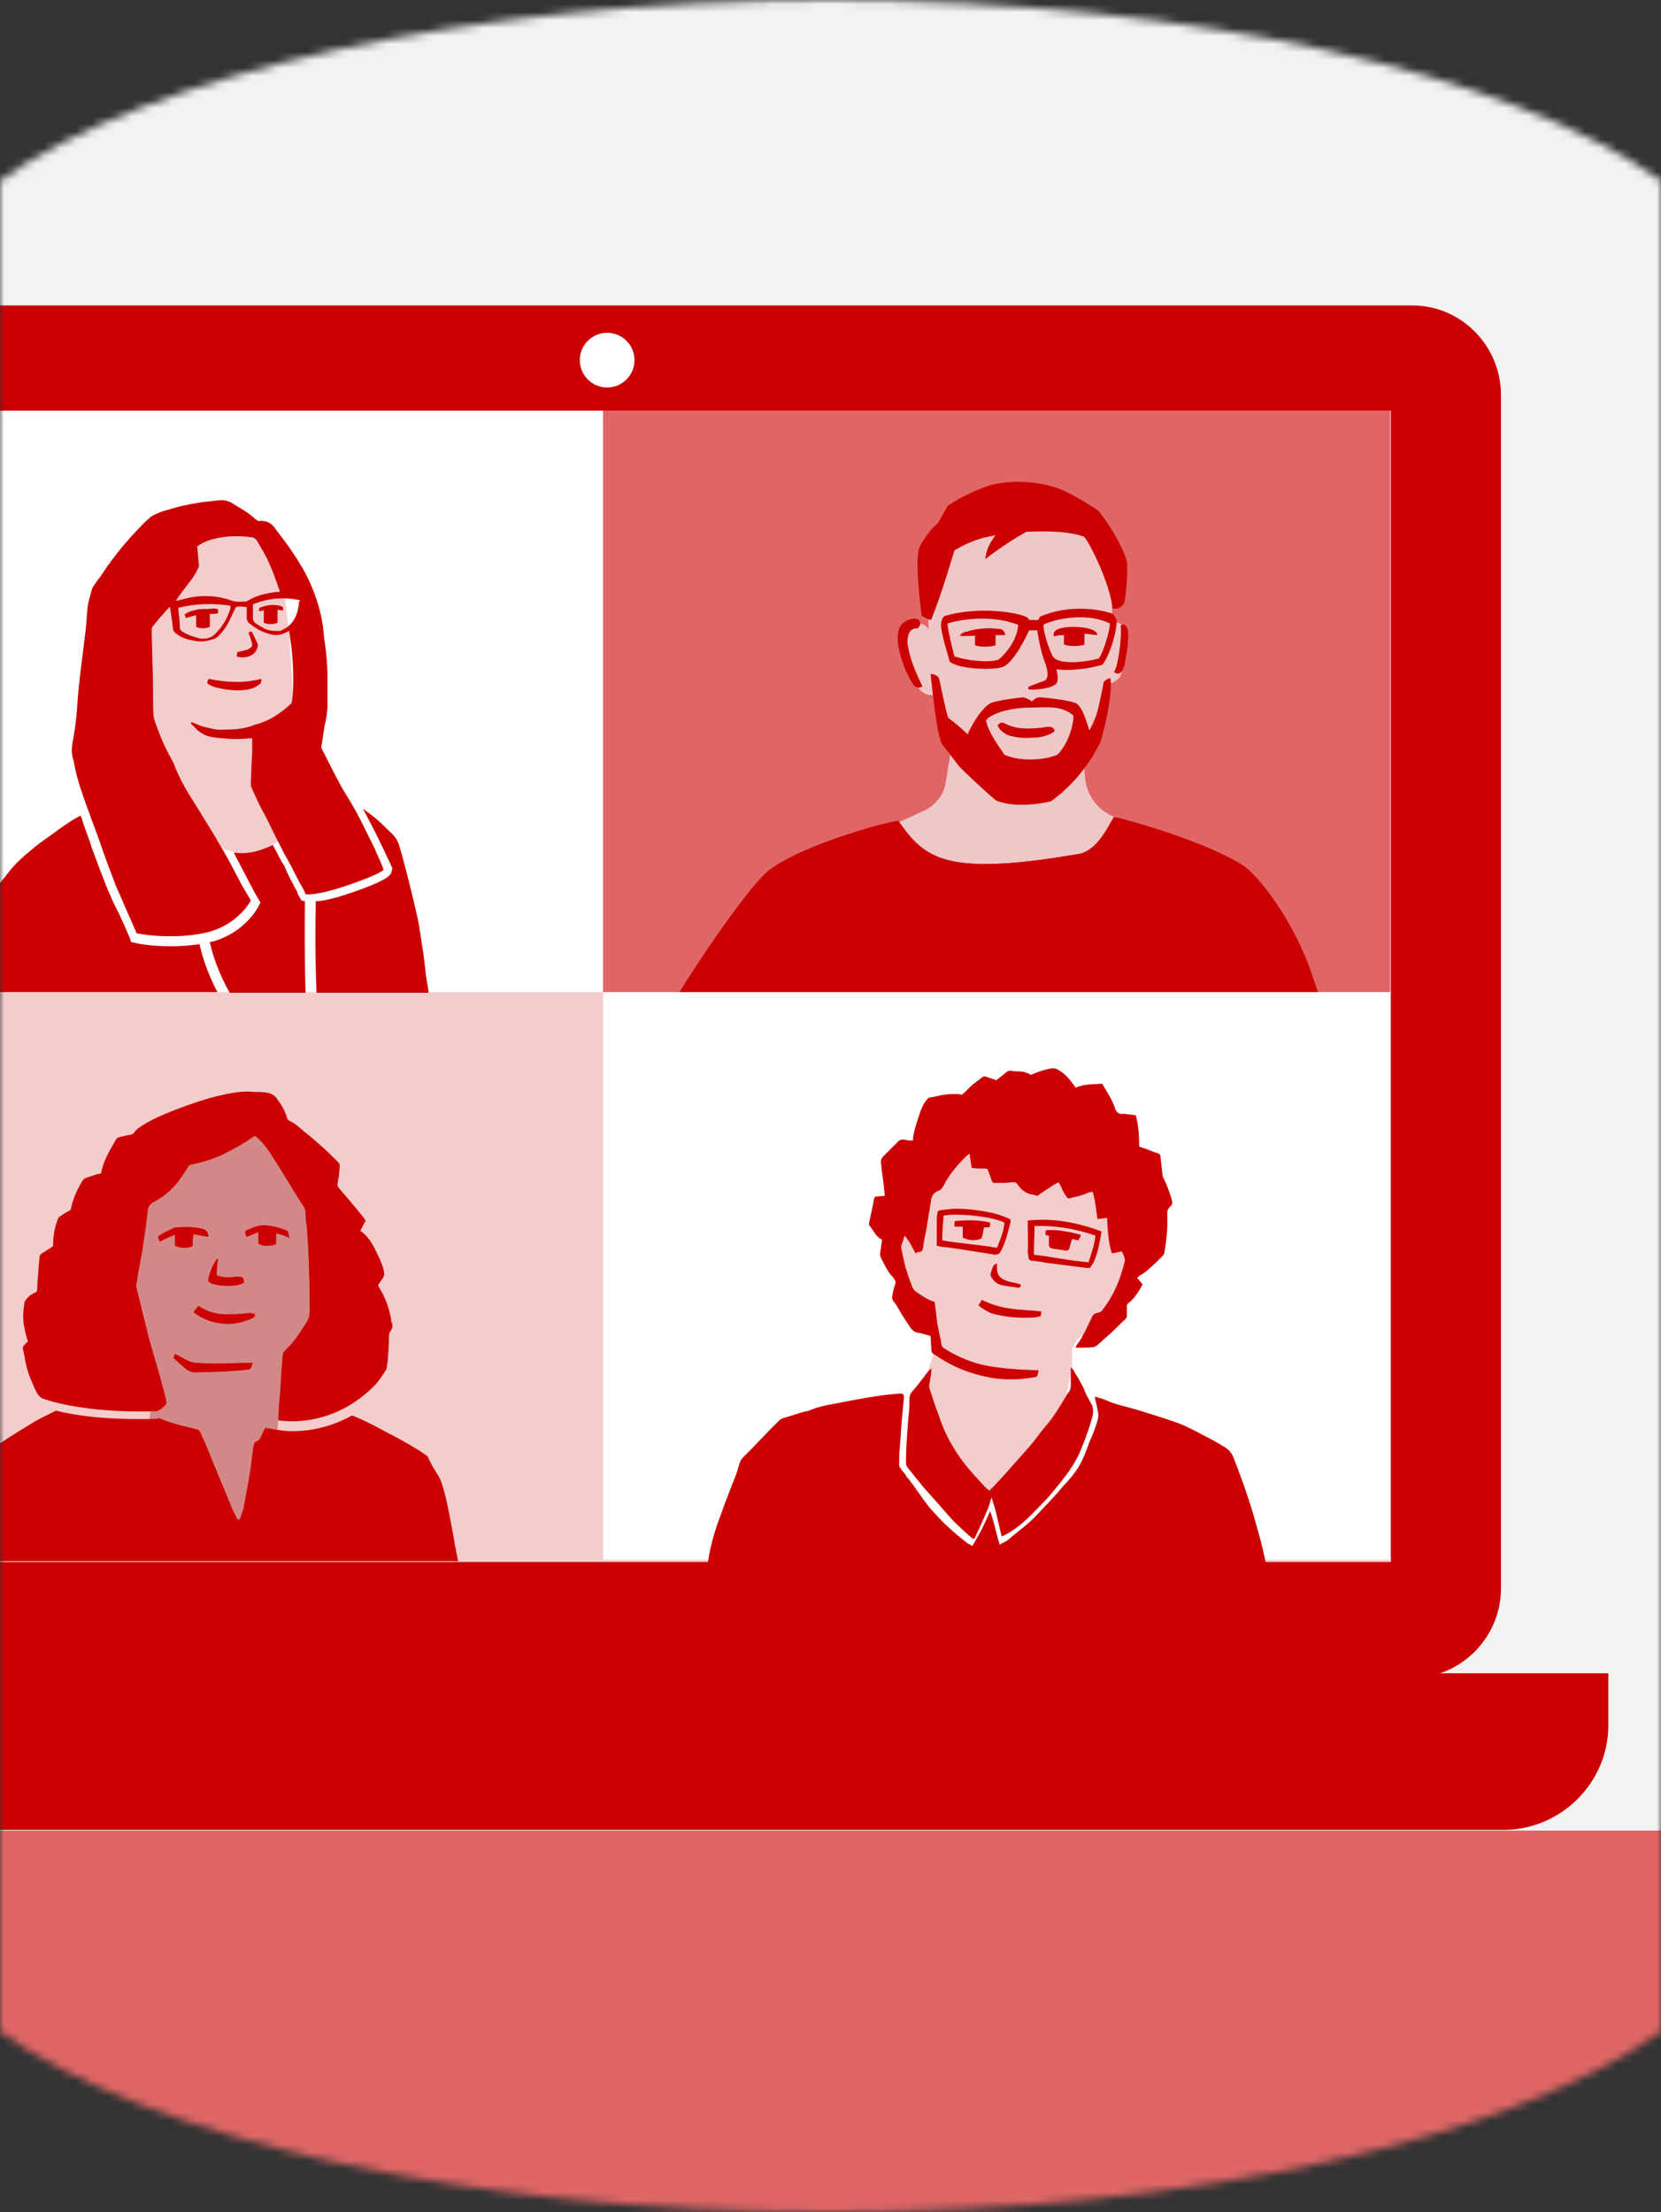 <svg width="208" height="277" viewBox="0 0 208 277" fill="none" xmlns="http://www.w3.org/2000/svg">
<rect x="0" y="0" width="208" height="277" fill="#333333" stroke="none"/>
<mask id="mask0" mask-type="alpha" maskUnits="userSpaceOnUse" x="0" y="0" width="208" height="277">
<path d="M0 254.408C18.704 267.791 58.168 277 104 277C149.832 277 189.296 267.725 208 254.408V22.592C189.296 9.275 149.832 0 104 0C58.168 0 18.704 9.275 0 22.592V254.408Z" fill="#CC0000"/>
</mask>
<g mask="url(#mask0)">
<path d="M237.883 -8H-49V265.182H237.883V-8Z" fill="#F2F2F2"/>
<g clip-path="url(#clip0)">
<path d="M188.214 229.129H-35.812C-43.091 229.129 -49 223.22 -49 215.94V209.518H201.402V216.026C201.402 223.22 195.493 229.129 188.214 229.129Z" fill="#CC0000"/>
<path d="M176.824 38.244H-24.422C-30.588 38.244 -35.641 43.297 -35.641 49.462V198.899C-35.641 205.065 -30.588 210.117 -24.422 210.117H176.739C182.905 210.117 187.957 205.065 187.957 198.899V49.462C187.957 43.297 182.99 38.244 176.824 38.244ZM174.084 195.559H-21.682V51.432H174.17V195.559H174.084Z" fill="#CC0000"/>
<path d="M174.084 51.432H-23.052V195.559H174.084V51.432Z" fill="#F5CCCC"/>
<path d="M75.516 51.432H-23.052V124.223H75.516V51.432Z" fill="white"/>
<path d="M174.084 51.432H75.516V124.223H174.084V51.432Z" fill="#E06666"/>
<path d="M174.084 124.223H75.516V195.302H174.084V124.223Z" fill="white"/>
<path d="M16.512 182.456L17.711 188.365L35.695 191.62L34.581 180.829L35.01 176.034L41.004 175.092L44.344 165.843C44.344 165.843 40.49 150.257 40.405 149.658C40.319 149.058 35.866 142.978 35.866 142.978L32.012 139.124L22.507 140.923L12.915 150.856L11.973 164.73L19.253 174.492L18.139 180.829L16.427 181.258V182.456H16.512Z" fill="#D38888"/>
<path d="M47.17 173.208C47.598 172.694 47.941 172.094 48.369 171.495C48.455 171.409 48.455 170.639 48.54 170.553C48.626 169.44 48.712 168.326 48.712 167.213C48.712 167.042 48.797 166.785 48.883 166.699C49.14 166.357 49.225 166.014 49.054 165.586C48.968 165.415 48.968 165.329 48.968 165.158C48.712 163.702 48.198 162.332 47.427 161.133C47.341 160.962 47.341 160.876 47.427 160.79C47.598 160.533 47.77 160.276 47.941 160.02C48.026 159.934 48.112 159.763 48.112 159.591C48.112 159.249 48.026 158.906 47.941 158.649C47.77 158.136 47.513 157.536 47.256 157.022C46.742 155.909 46.142 154.796 45.115 154.111C45.372 153.682 45.543 153.254 45.8 152.826C45.714 152.74 45.629 152.569 45.543 152.484C45.2 152.055 44.858 151.627 44.515 151.199C43.83 150.428 43.231 149.658 42.546 148.887C42.289 148.63 42.203 148.373 42.289 148.03C42.46 147.431 42.46 146.746 42.546 146.061C42.546 145.889 42.546 145.718 42.374 145.547C41.689 144.862 41.004 144.177 40.319 143.577C39.548 142.892 38.863 142.293 38.093 141.693C37.493 141.179 36.979 140.666 36.209 140.323C36.123 140.237 35.952 140.152 35.952 139.981C35.695 139.124 35.267 138.353 34.753 137.668C34.41 137.155 33.982 136.898 33.383 136.812C32.869 136.726 32.355 136.726 31.756 136.726C31.756 136.726 29.529 136.213 23.363 138.439C17.112 140.666 16.769 141.865 16.769 141.865C16.598 142.036 16.341 142.121 16.084 142.121C15.656 142.207 15.313 142.293 14.971 142.378C14.714 142.464 14.543 142.55 14.457 142.807C13.772 144.005 13.087 145.119 12.744 146.489C12.744 146.66 12.659 146.746 12.659 146.917C12.487 147.003 12.402 147.003 12.23 147.003C11.716 147.174 11.203 147.345 10.689 147.517C10.518 147.602 10.346 147.774 10.261 147.945C9.661 148.972 9.147 150.086 8.89 151.285C8.89 151.456 8.805 151.542 8.634 151.627C8.291 151.798 7.863 152.055 7.52 152.312C7.349 152.398 7.263 152.569 7.178 152.826C6.835 153.768 6.664 154.71 6.664 155.738C6.664 155.995 6.578 156.166 6.321 156.252C5.893 156.508 5.551 156.765 5.122 157.022C5.037 157.108 4.951 157.279 4.951 157.365C4.866 158.392 4.78 159.42 4.694 160.448C4.694 160.876 4.694 161.304 4.609 161.732C4.095 161.989 3.581 162.246 3.238 162.76C3.153 162.846 3.067 163.017 3.067 163.103C2.896 164.13 2.81 165.243 3.067 166.271C3.153 166.871 3.324 167.384 3.495 167.984C3.41 168.069 3.238 168.155 3.153 168.326C2.896 168.498 2.81 168.755 2.896 169.011C2.982 169.268 2.982 169.525 3.067 169.782C3.238 171.324 3.838 172.779 4.523 174.235C4.694 174.578 4.951 174.92 5.294 175.092C5.294 175.092 9.918 176.976 19.509 176.719C19.938 176.633 20.28 176.376 20.623 176.034C20.88 175.777 20.88 175.605 20.794 175.263C20.537 174.15 20.195 173.036 19.938 172.009C19.509 170.553 19.081 169.097 18.653 167.556C18.139 165.5 17.625 163.445 17.112 161.304C17.026 161.133 17.026 160.876 17.112 160.705C17.283 159.42 17.54 158.136 17.797 156.765C18.054 155.053 18.311 153.426 18.482 151.713C18.567 151.113 18.739 150.771 19.253 150.514C20.537 149.829 21.65 148.887 22.507 147.688C22.935 147.088 23.277 146.575 23.706 145.889C25.162 145.547 26.617 145.204 27.988 144.519C29.358 143.834 30.728 143.063 31.927 142.207C33.126 143.149 33.811 144.348 34.581 145.547C35.438 146.917 36.294 148.287 37.065 149.572C37.322 150 37.579 150.428 37.836 150.771C38.093 151.113 38.264 151.542 38.264 151.97C38.264 152.569 38.349 153.169 38.435 153.768C38.521 155.481 38.692 157.279 38.692 158.992C38.778 160.705 38.778 162.332 38.778 164.045C38.778 164.558 38.692 165.072 38.435 165.5C37.921 166.271 37.407 167.127 36.808 167.898C36.465 168.326 36.037 168.755 35.695 169.097C35.609 169.183 35.438 169.354 35.438 169.525C35.352 170.039 35.352 170.639 35.267 171.238C35.181 172.865 35.095 174.407 34.924 176.034C34.924 176.462 34.838 177.404 34.838 177.832C34.838 177.832 41.518 179.202 47.17 173.208Z" fill="#CC0000"/>
<path d="M31.156 171.495C31.327 171.409 31.413 171.324 31.499 171.152C31.499 170.981 31.584 170.81 31.67 170.639C31.584 170.639 31.499 170.639 31.499 170.639C30.128 170.639 28.758 170.724 27.302 170.724C26.36 170.724 25.419 170.724 24.562 170.639C24.134 170.639 23.706 170.467 23.363 170.296C22.935 170.039 22.421 169.782 21.907 169.525C21.822 169.697 21.736 169.868 21.736 170.039C22.25 170.553 22.764 170.981 23.277 171.409C23.535 171.666 23.877 171.752 24.22 171.837C24.134 171.837 28.159 171.837 31.156 171.495Z" fill="#CC0000"/>
<path d="M26.103 154.881C25.504 154.796 24.819 154.624 24.219 154.539C24.219 154.881 24.134 155.138 24.134 155.395C24.048 155.909 24.048 155.995 23.534 156.166C23.106 156.252 22.764 156.252 22.335 156.08C22.078 155.995 21.993 155.823 21.993 155.566C21.993 155.224 21.993 154.967 21.993 154.539C21.308 154.881 20.623 155.138 20.023 155.481C19.938 155.31 19.852 155.224 19.852 155.138C19.766 154.967 19.766 154.796 19.938 154.71C20.537 154.282 21.222 154.025 21.907 153.682C21.993 153.682 21.993 153.682 22.078 153.682C23.192 153.597 24.219 153.597 25.333 153.854C25.761 153.939 26.103 154.282 26.103 154.881Z" fill="#CC0000"/>
<path d="M36.209 155.053C35.695 154.624 34.496 154.453 34.068 154.282C33.982 154.71 34.153 155.224 34.068 155.566C33.554 155.909 33.725 155.995 33.211 155.995C33.126 155.995 32.954 155.995 32.869 155.909C32.441 155.823 32.355 155.738 32.355 155.31C32.355 154.967 32.355 154.624 32.355 154.282C31.841 154.453 31.413 154.71 30.899 154.881C30.557 154.368 30.642 154.025 31.156 153.939C31.756 153.597 32.441 153.426 33.04 153.426C33.126 153.426 33.211 153.426 33.297 153.426C34.239 153.511 34.924 153.682 35.78 154.025C36.037 154.111 36.123 154.196 36.123 154.453C36.123 154.539 36.209 154.71 36.209 155.053Z" fill="#CC0000"/>
<path d="M31.927 164.473C32.012 164.73 31.841 164.987 31.584 165.072C30.471 165.586 29.272 165.843 28.073 165.757C26.617 165.672 25.333 165.158 24.22 164.301C24.391 164.045 24.648 163.788 24.819 163.531C24.905 163.531 24.905 163.531 24.905 163.531C26.104 164.387 27.559 164.644 28.93 164.558C29.786 164.558 30.642 164.473 31.499 164.387C31.67 164.558 31.756 164.558 31.927 164.473Z" fill="#CC0000"/>
<path d="M27.302 157.622C27.217 158.307 27.131 158.992 27.131 159.677C27.559 159.848 27.988 159.934 28.33 159.934C28.758 159.934 29.186 159.934 29.529 159.848C29.615 159.848 29.615 159.848 29.7 159.848C30.385 159.848 30.557 159.934 30.557 160.619C30.214 160.79 29.872 160.876 29.529 160.962C28.587 161.047 27.645 161.047 26.703 160.79C26.617 160.79 26.532 160.705 26.446 160.705C26.018 160.448 26.018 160.362 26.104 160.02C26.275 159.334 26.532 158.649 26.874 158.05C26.96 157.879 27.046 157.793 27.217 157.622C27.217 157.536 27.217 157.622 27.302 157.622Z" fill="#CC0000"/>
<path d="M21.907 154.539V154.881V155.652V155.995C22.164 156.08 22.507 156.252 23.02 156.252C23.534 156.252 23.962 156.166 24.134 155.995V155.395V155.138V154.624V154.196C23.877 154.025 23.534 153.939 23.02 153.939C22.507 153.939 22.078 154.025 21.907 154.196V154.539Z" fill="#CC0000"/>
<path d="M32.355 154.282V154.624V155.395V155.738C32.612 155.823 32.954 155.995 33.468 155.995C33.982 155.995 34.41 155.909 34.582 155.738V155.138V154.881V154.368V153.854C34.325 153.682 33.982 153.597 33.468 153.597C32.954 153.597 32.526 153.682 32.355 153.854V154.282Z" fill="#CC0000"/>
<path d="M54.878 184.769C54.449 184.084 54.021 183.398 53.679 182.628C53.593 182.456 53.507 182.285 53.336 182.2C52.737 181.771 52.051 181.343 51.452 181.001C50.167 180.23 48.797 179.545 47.513 178.86C46.742 178.431 45.201 177.661 44.087 177.233C41.176 178.86 38.435 179.202 36.637 179.202C35.524 179.202 34.753 179.031 34.667 179.031L33.64 178.86C33.468 178.86 33.383 178.774 33.297 178.774C32.783 179.202 32.783 180.316 32.098 180.487C32.013 180.487 31.841 180.658 31.841 180.744C31.756 181.001 31.67 181.343 31.67 181.6C31.499 182.97 31.327 184.34 31.07 185.711C30.899 186.653 30.728 187.595 30.557 188.537C30.471 189.136 30.214 189.65 30.043 190.164C30.043 190.249 29.957 190.249 29.872 190.335C29.786 190.249 29.7 190.164 29.7 190.164C29.443 189.65 29.101 189.05 28.93 188.537C28.159 186.653 27.388 184.854 26.617 182.97C26.189 181.857 25.761 180.829 25.247 179.716C24.99 179.031 24.905 179.031 24.22 178.86C22.764 178.517 21.308 178.175 19.938 177.575C19.852 177.575 19.766 177.661 19.681 177.661H19.424C13.429 177.832 9.319 177.233 7.007 176.633C5.979 177.147 4.866 177.661 3.924 178.26C1.954 179.459 0.07 180.572 -1.728 182.028C-2.585 182.713 -2.67 182.713 -2.842 183.827C-2.842 183.827 -4.64 189.222 -4.897 195.473H57.361C56.676 192.219 55.905 186.396 54.878 184.769Z" fill="#CC0000"/>
<path d="M115.08 174.749L116.365 171.152L117.136 168.755C117.136 168.755 116.964 164.558 116.793 164.558C116.622 164.558 112.854 160.79 112.854 160.705C112.854 160.619 111.655 156.68 111.655 156.423C111.655 156.252 114.053 148.801 114.053 148.801L121.332 139.809C121.332 139.809 129.125 140.58 129.21 140.751C129.382 140.923 140.429 146.917 140.771 147.345C141.114 147.773 143.597 154.881 143.597 154.881C143.597 154.881 142.227 158.992 142.056 159.163C141.885 159.334 137.089 166.1 137.089 166.1L134.948 167.641L134.263 168.84V171.152L132.208 181.343L124.757 186.653L123.13 186.995L114.566 177.318L115.08 174.749Z" fill="#F5CCCC"/>
<path d="M138.63 152.484C138.202 152.569 137.86 152.569 137.431 152.655C137.26 151.542 137.174 150.343 136.832 149.229C136.661 149.229 136.489 149.315 136.318 149.315C135.633 149.658 134.862 149.829 134.091 150C133.749 150.086 133.663 150.086 133.492 149.743C133.235 149.401 133.064 149.058 132.893 148.63C132.807 148.459 132.721 148.287 132.55 148.03C131.608 148.544 130.752 149.144 129.895 149.743C129.638 149.658 129.467 149.572 129.21 149.572C128.354 149.401 127.84 148.887 127.412 148.287C127.241 148.03 127.069 148.03 126.812 148.03C126.127 148.116 125.357 148.116 124.671 148.116C124.329 148.116 124.329 148.116 124.158 147.774C124.072 147.431 123.901 147.088 123.815 146.746C123.644 146.318 123.644 146.318 123.216 146.318C122.702 146.318 122.188 146.318 121.674 146.232C121.589 145.633 121.503 145.119 121.417 144.434C121.246 144.605 121.075 144.691 120.989 144.776C119.876 145.89 118.848 147.088 118.163 148.459C117.992 148.801 117.735 149.058 117.392 149.144C117.307 149.229 117.221 149.229 117.135 149.315C116.878 149.486 116.707 149.743 116.622 150.086C116.45 151.37 116.193 152.569 116.022 153.854C115.851 154.624 115.68 155.481 115.594 156.252C115.508 156.594 115.423 156.765 115.08 156.765C114.909 156.765 114.823 156.851 114.652 156.937C114.224 156.166 113.881 155.395 113.282 154.71C113.11 155.224 113.025 155.566 112.854 155.995C112.854 156.08 112.854 156.166 112.854 156.252C112.939 156.765 113.11 157.365 113.196 157.879C113.453 159.078 113.881 160.191 114.309 161.304C114.395 161.39 114.481 161.561 114.566 161.647C115.337 162.161 116.108 162.76 117.05 163.017C117.135 163.702 117.221 164.473 117.307 165.158C117.392 165.929 117.564 166.699 117.735 167.47C117.82 167.727 117.82 168.069 117.906 168.326C117.906 168.583 118.077 168.755 118.249 168.84C118.506 169.011 118.848 169.183 119.105 169.354C120.818 170.296 122.531 170.895 124.415 171.152C125.528 171.324 126.727 171.409 127.84 171.495C128.525 171.495 129.296 171.581 130.067 171.581C129.981 171.837 129.981 172.009 129.895 172.266C129.895 172.351 129.724 172.437 129.638 172.437C128.868 172.523 128.011 172.694 127.241 172.694C125.785 172.779 124.329 172.608 122.959 172.266C121.503 171.923 120.133 171.409 118.848 170.724C118.163 170.382 117.478 169.868 116.878 169.525C116.707 169.44 116.622 169.183 116.622 169.011C116.622 168.412 116.536 167.898 116.536 167.299C116.022 167.127 115.423 166.956 114.909 166.871C114.481 166.785 114.224 166.528 113.967 166.185C113.453 165.415 112.939 164.644 112.511 163.873C112.34 163.531 112.083 163.188 111.826 162.846C111.74 162.674 111.655 162.503 111.74 162.246C111.826 161.818 111.912 161.304 112.083 160.876C112.168 160.619 112.168 160.362 111.997 160.191C111.912 160.105 111.912 160.02 111.826 159.934C111.141 159.249 110.798 158.392 110.37 157.622C110.284 157.45 110.199 157.194 110.199 157.022C110.284 156.423 110.37 155.909 110.456 155.224C109.685 154.881 109.428 154.111 108.914 153.511C108.829 153.426 108.829 153.34 108.829 153.169C109 152.227 109.257 151.285 109.428 150.257C109.428 150.086 109.514 150 109.599 149.829C110.028 149.829 110.37 149.743 110.798 149.743C110.798 149.401 110.713 149.058 110.713 148.801C110.627 147.859 110.456 147.003 110.37 146.061C110.37 145.975 110.37 145.975 110.37 145.889C110.199 145.376 110.37 144.947 110.798 144.605C111.312 144.091 111.826 143.577 112.34 143.063C112.597 142.721 112.939 142.635 113.367 142.721C113.71 142.807 113.967 142.807 114.309 142.807C114.395 141.522 114.909 140.323 115.251 139.21C115.423 138.696 115.68 138.097 116.108 137.668C116.193 137.497 116.365 137.411 116.536 137.411C117.135 137.326 117.649 137.155 118.249 137.069C118.848 136.983 119.448 136.983 119.961 136.983C120.133 136.983 120.304 137.069 120.475 137.069C120.989 136.641 121.417 136.127 121.931 135.699C122.274 135.442 122.616 135.185 122.959 134.928C123.13 134.757 123.301 134.757 123.558 134.842C123.986 135.014 124.415 135.099 124.757 135.271C125.185 134.928 125.613 134.585 126.042 134.243C126.213 134.072 126.384 134.072 126.641 134.072C126.984 134.157 127.326 134.157 127.669 134.157C128.183 134.157 128.611 134.329 129.125 134.585C129.81 134.243 130.666 133.986 131.437 133.815C131.865 133.729 132.207 133.729 132.55 133.986C133.321 134.414 133.835 135.014 134.348 135.699C134.434 135.87 134.605 135.956 134.691 136.213C135.719 135.699 136.918 135.784 138.031 135.699C138.545 136.641 139.23 137.583 139.572 138.61C139.744 139.21 140 139.552 140.686 139.467C140.942 139.467 141.199 139.552 141.456 139.552C141.713 139.552 141.97 139.638 142.227 139.638C142.57 140.923 142.655 142.207 142.655 143.577C142.912 143.663 143.169 143.749 143.426 143.834C143.94 144.005 144.454 144.262 145.053 144.434C145.224 144.519 145.31 144.605 145.31 144.776C145.396 145.547 145.481 146.318 145.567 147.003C145.567 147.174 145.652 147.431 145.738 147.602C146.166 148.459 146.509 149.401 146.766 150.343C146.851 150.685 146.766 150.856 146.594 151.028C146.252 151.285 146.166 151.627 146.166 152.055C146.252 153.682 146.081 155.224 145.824 156.765C145.824 156.937 145.738 157.108 145.652 157.194C145.053 157.793 144.454 158.392 143.854 158.906C143.512 159.249 143.083 159.506 142.655 159.763C142.57 159.848 142.484 159.934 142.398 160.02C142.655 160.276 142.826 160.533 143.083 160.79C142.998 160.962 142.912 161.133 142.826 161.304C142.398 161.989 141.97 162.674 141.285 163.188C141.114 163.274 141.114 163.445 141.114 163.616C141.114 163.959 141.114 164.387 141.114 164.73C141.114 164.901 141.028 165.072 140.942 165.158C140.257 165.757 139.658 166.442 138.973 167.042C138.459 167.47 137.945 167.984 137.431 168.412C137.346 168.498 137.174 168.583 137.003 168.669C136.232 168.755 135.547 168.755 134.691 168.755C134.777 168.498 134.862 168.326 135.033 168.155C135.719 167.127 136.232 166.014 136.746 164.901C136.832 164.644 137.089 164.473 137.346 164.387C137.688 164.387 137.945 164.216 138.116 163.959C139.23 162.503 140 160.876 140.514 159.163C140.6 158.906 140.686 158.564 140.771 158.221C140.942 157.879 140.857 157.536 140.686 157.108C140.6 156.937 140.514 156.851 140.514 156.68C140.086 156.765 139.744 156.851 139.23 156.937C138.802 155.566 138.716 154.111 138.63 152.484Z" fill="#CC0000"/>
<path d="M117.307 155.995C117.307 155.566 117.307 155.138 117.307 154.796C117.307 154.111 117.307 153.426 117.307 152.74C117.307 152.484 117.307 152.227 117.392 151.97C117.392 151.627 117.478 151.627 117.735 151.542C118.163 151.456 118.677 151.456 119.105 151.37C120.903 151.285 122.616 151.542 124.329 151.884C125.014 152.055 125.699 152.312 126.299 152.569C126.555 152.655 126.555 152.826 126.555 152.997C126.213 154.282 125.956 155.566 125.271 156.765C125.1 157.022 124.928 157.108 124.586 157.108C123.13 156.851 121.76 156.68 120.304 156.423C119.704 156.337 119.019 156.252 118.42 156.166C118.163 156.166 117.735 156.08 117.307 155.995ZM125.785 153.083C124.072 152.227 119.448 151.884 118.163 152.227C118.077 153.254 117.992 154.282 117.992 155.31C120.304 155.738 122.616 155.823 124.843 156.252C125.271 155.224 125.699 154.196 125.785 153.083Z" fill="#CC0000"/>
<path d="M128.696 152.826C131.95 152.484 134.948 153.083 137.945 154.196C137.859 154.539 137.859 154.881 137.774 155.138C137.603 156.166 137.346 157.194 136.917 158.136C136.917 158.136 136.917 158.221 136.832 158.221C136.489 158.821 136.575 158.821 135.89 158.735C134.52 158.564 133.149 158.392 131.779 158.221C131.008 158.136 130.238 157.964 129.467 157.879C129.381 157.879 129.296 157.879 129.21 157.879C128.953 157.793 128.782 157.707 128.782 157.365C128.782 157.108 128.696 156.937 128.696 156.68C128.782 155.395 128.696 154.196 128.696 152.826ZM129.467 157.108C131.779 157.365 134.006 157.879 136.318 158.05C136.661 156.937 137.089 155.823 137.174 154.71C134.691 153.854 132.122 153.426 129.553 153.511C129.553 154.624 129.467 155.823 129.467 157.108Z" fill="#CC0000"/>
<path d="M122.53 163.445C122.702 163.188 122.787 163.017 122.958 162.76C124.157 163.359 125.356 163.702 126.641 163.873C127.84 164.045 129.124 164.045 130.409 164.216C130.409 164.387 130.323 164.558 130.323 164.815C129.895 164.901 129.552 164.987 129.124 164.987C127.497 165.072 125.87 164.901 124.243 164.473C123.558 164.216 123.044 163.873 122.53 163.445Z" fill="#CC0000"/>
<path d="M127.84 160.876C127.84 161.133 127.669 161.304 127.412 161.218C126.727 161.133 125.956 161.047 125.271 160.876C124.757 160.705 124.415 160.362 124.158 159.934C124.072 159.763 123.986 159.591 124.072 159.42C124.158 159.078 124.243 158.821 124.415 158.478C124.5 158.392 124.586 158.307 124.757 158.221H124.843C124.843 158.392 124.843 158.564 124.843 158.735C124.843 159.42 125.014 160.02 126.042 160.362C126.47 160.533 126.984 160.619 127.412 160.705C127.583 160.79 127.754 160.79 127.84 160.876Z" fill="#CC0000"/>
<path d="M120.561 154.967C120.561 154.539 120.561 154.025 120.561 153.597C120.218 153.597 119.876 153.597 119.533 153.597C119.533 153.34 119.533 153.169 119.533 152.912C121.075 152.74 122.53 152.74 123.986 153.083C123.986 153.254 123.986 153.34 123.986 153.426C123.986 153.597 123.901 153.682 123.729 153.682C123.644 153.682 123.558 153.682 123.472 153.682C123.387 153.682 123.301 153.682 123.216 153.682C123.13 154.025 123.13 154.282 123.044 154.624C122.959 155.053 122.873 155.138 122.445 155.224C121.76 155.395 121.16 155.224 120.561 154.967Z" fill="#CC0000"/>
<path d="M130.923 154.624C130.923 154.453 130.923 154.368 130.923 154.282C130.923 154.111 131.008 154.025 131.18 154.025C131.437 154.025 131.694 154.025 131.95 154.025C132.464 154.025 132.978 154.111 133.406 154.196C134.091 154.282 134.691 154.453 135.376 154.624C135.29 154.881 135.119 155.138 135.033 155.31C134.776 155.224 134.52 155.224 134.263 155.138C134.091 155.566 134.006 155.995 133.834 156.508C133.749 156.508 133.578 156.594 133.492 156.594C132.892 156.508 132.379 156.423 131.779 156.337C131.437 156.252 131.351 156.166 131.351 155.738C131.351 155.395 131.351 155.053 131.351 154.71C131.351 154.71 131.094 154.71 130.923 154.624Z" fill="#CC0000"/>
<path d="M158.669 196.501C158.327 194.703 157.899 192.904 157.385 191.191C156.614 188.28 155.587 185.368 154.473 182.542C154.302 182.028 153.959 181.6 153.446 181.258C152.504 180.658 151.562 180.144 150.534 179.63C149.592 179.117 148.736 178.688 147.708 178.26C146.081 177.661 144.368 177.147 142.741 176.633C141.371 176.205 139.915 175.948 138.545 175.349C138.202 175.177 137.86 175.092 137.517 175.006C137.432 174.92 137.26 174.92 137.089 174.92C137.175 175.349 137.26 175.691 137.346 176.034C137.432 176.547 137.603 177.061 137.517 177.575C137.346 178.26 137.089 178.945 136.832 179.63C136.49 180.316 136.233 181.086 135.976 181.771C135.719 182.456 135.376 183.142 135.034 183.741C134.52 184.512 133.92 185.282 133.235 185.968C132.122 187.338 130.838 188.622 129.553 189.992C128.525 191.02 127.326 191.876 126.213 192.818C125.956 193.075 125.528 193.161 125.185 193.418C124.757 192.048 124.5 190.592 123.987 189.222C123.644 189.992 123.301 190.763 122.959 191.448C122.616 192.133 122.188 192.818 121.76 193.589C121.503 193.418 121.332 193.332 121.161 193.247C119.619 192.048 118.249 190.849 116.964 189.393C116.622 189.05 116.279 188.622 116.022 188.28C115.252 187.252 114.567 186.224 113.796 185.197C113.625 185.026 113.453 184.854 113.368 184.597C113.111 184.34 112.854 183.998 112.683 183.741C112.597 183.655 112.597 183.484 112.597 183.398C112.597 182.713 112.597 181.943 112.683 181.258C112.768 180.059 112.854 178.86 112.939 177.661C113.025 176.804 113.111 175.862 113.196 175.006C113.196 174.578 113.111 174.492 112.683 174.492C111.655 174.578 110.713 174.663 109.685 174.835C107.972 175.092 106.174 175.434 104.461 175.777C103.348 175.948 102.32 176.205 101.293 176.633C101.122 176.719 101.036 176.719 100.865 176.719C99.923 176.976 98.981 177.318 98.039 177.575C97.867 177.661 97.696 177.746 97.61 177.832C97.268 178.175 96.925 178.517 96.583 178.86C95.641 179.802 94.784 180.744 93.842 181.686C93.585 181.943 93.329 182.2 93.157 182.371C92.9 182.628 92.644 182.97 92.558 183.398C92.387 183.998 92.215 184.597 91.958 185.197C91.273 186.91 90.588 188.708 89.989 190.421C89.389 192.048 88.961 193.675 88.704 195.302C88.618 195.73 88.533 196.158 88.447 196.501H158.669Z" fill="#CC0000"/>
<path d="M123.901 186.653C124.072 186.481 124.243 186.31 124.415 186.139C125.956 184.512 127.412 182.799 128.953 181.086C129.639 180.315 130.238 179.373 130.923 178.603C131.951 177.404 132.721 176.119 133.492 174.835C133.578 174.663 133.663 174.492 133.749 174.407C134.006 174.15 134.092 173.807 134.092 173.465C134.092 172.865 134.092 172.266 134.092 171.666C134.092 171.495 134.092 171.409 134.092 171.238C134.177 171.324 134.177 171.324 134.263 171.324C134.777 172.18 135.291 172.951 135.719 173.893C135.976 174.578 136.318 175.177 136.661 175.777C136.661 175.862 136.661 175.862 136.746 175.948C136.918 176.376 136.918 176.719 136.832 177.233C136.489 178.603 135.976 179.973 135.462 181.257C134.691 183.313 133.321 185.026 131.951 186.653C131.608 187.081 131.266 187.509 130.837 187.937C129.981 188.794 129.21 189.65 128.354 190.421C127.498 191.191 126.556 191.876 125.442 192.39C125.014 190.763 124.757 189.136 124.158 187.509C123.986 188.023 123.901 188.451 123.73 188.879C123.216 190.078 122.702 191.277 122.102 192.476C122.017 192.733 121.931 192.733 121.674 192.562C120.904 191.876 120.133 191.191 119.362 190.421C118.506 189.479 117.649 188.451 116.793 187.509C116.279 186.91 115.68 186.31 115.166 185.625C114.995 185.454 114.909 185.282 114.738 185.111C114.395 184.683 114.053 184.255 113.71 183.827C113.539 183.655 113.453 183.398 113.453 183.141C113.453 181.086 113.624 179.031 113.796 177.061C113.881 176.462 113.881 175.862 113.881 175.263C113.881 174.835 113.967 174.492 114.309 174.15C114.995 173.379 115.594 172.523 116.279 171.666C116.365 171.581 116.45 171.495 116.536 171.409H116.622C116.622 171.581 116.622 171.666 116.622 171.837C116.536 172.351 116.45 172.951 116.365 173.465C116.365 173.55 116.365 173.636 116.365 173.721C116.536 174.321 116.793 175.006 116.964 175.605C117.221 176.376 117.564 177.147 117.821 178.003C118.677 180.315 119.962 182.371 121.589 184.255C122.274 185.026 122.959 185.796 123.644 186.481C123.558 186.396 123.73 186.481 123.901 186.653Z" fill="#CC0000"/>
<path d="M139.829 102.386C137.689 101.701 136.061 99.731 135.89 97.419L135.633 94.764C136.575 93.48 137.689 90.996 138.459 86.629C138.545 85.944 138.631 85.344 138.716 84.745V85.687C139.573 85.43 140.258 85.087 140.429 84.231C140.686 83.118 140.343 83.032 140.857 79.692C141.114 78.065 139.915 77.808 139.23 77.98C139.316 74.64 139.144 72.499 139.144 72.499L134.606 64.791L123.13 63.764L120.219 65.391L115.937 69.33L116.279 78.836C116.194 78.665 116.022 78.322 115.509 78.151C114.481 77.808 113.453 78.493 113.368 79.607C113.282 80.12 113.282 80.72 113.368 81.405C113.453 82.176 114.224 83.888 114.824 85.687C115.08 86.372 115.766 87.314 117.393 86.971L117.906 89.883L122.017 94.251L119.02 94.336L118.42 98.019C118.163 99.56 117.136 100.844 115.68 101.53L109.685 104.27L129.981 113.947L150.192 105.726L139.829 102.386Z" fill="#F0C7C7"/>
<path d="M116.622 77.551C117.906 74.468 119.534 68.816 119.534 68.902C120.647 68.302 121.76 67.532 124.672 67.018C123.987 67.874 123.473 68.902 123.387 70.015C123.387 70.015 125.614 68.217 128.525 66.59C132.037 66.418 134.263 66.675 135.719 67.189C136.061 67.275 138.973 72.756 139.316 76.181C140.001 76.352 140.771 75.924 140.857 75.153C141.2 73.013 141.2 70.615 141.114 70.272C140.343 67.617 137.689 64.021 137.517 63.935C137.003 63.593 135.376 62.479 133.407 61.537C130.666 60.167 126.042 59.91 123.216 61.023C120.989 61.88 119.534 62.736 118.677 63.336C118.677 63.336 117.393 65.648 117.393 65.562C116.022 66.675 115.08 68.645 115.08 68.645C114.652 70.272 115.08 74.468 115.423 77.123C115.337 77.037 116.536 77.808 116.622 77.551Z" fill="#CC0000"/>
<path d="M138.202 85.43C138.202 85.516 137.603 88.684 137.26 89.626C137.003 90.311 136.49 91.424 136.404 91.424C136.233 90.911 135.548 88.256 134.605 87.999C133.578 87.656 131.523 87.4 130.238 87.314C130.067 87.314 129.724 87.314 129.21 87.828C129.039 87.656 128.354 87.314 128.097 87.314C127.326 87.4 125.1 87.656 124.158 87.999C123.815 88.085 122.531 89.027 121.161 91.938C120.133 90.911 119.277 90.311 118.763 89.883C118.591 89.712 117.992 86.8 117.649 85.173C117.564 84.573 116.964 84.402 116.536 84.402C116.536 84.402 117.221 91.253 117.735 92.538C117.821 93.052 118.078 93.394 118.42 93.737L120.047 95.878C120.304 96.22 123.558 99.303 124.757 100.245C126.898 101.101 129.81 100.759 131.608 100.331C132.807 99.474 135.719 97.162 137.774 92.966C137.945 92.623 139.401 87.228 139.059 84.916C138.63 85.002 138.288 85.259 138.202 85.43ZM132.379 94.507C131.351 95.021 128.097 95.535 125.785 94.507C125.185 93.565 123.815 91.853 123.473 90.225C123.815 89.54 126.127 88.598 129.039 88.598C130.923 88.598 132.978 88.256 134.434 89.626C134.349 91.938 132.978 94.079 132.379 94.507Z" fill="#CC0000"/>
<path d="M137.86 83.289C138.031 83.289 138.117 83.118 138.202 83.032C139.059 81.748 139.829 79.093 139.829 77.894C139.829 77.808 139.829 77.723 139.829 77.637C139.829 77.551 139.487 76.952 139.316 76.866C139.23 76.866 139.23 76.866 139.144 76.781C137.774 76.352 134.092 75.582 130.238 77.209C130.152 77.294 130.067 77.637 129.981 77.637C129.639 77.637 129.296 77.637 128.953 77.637C128.868 77.637 128.697 77.294 128.611 77.294C127.326 76.609 122.274 75.924 118.335 77.123C118.249 77.123 117.649 77.551 117.906 78.921C118.163 80.292 118.763 82.261 118.934 82.861C120.304 83.888 124.586 83.888 125.442 83.546C126.898 83.203 128.697 79.35 128.868 78.921C128.868 78.921 129.21 78.921 129.895 78.921C129.895 79.007 130.152 80.891 130.752 82.689C130.923 83.118 131.523 84.573 130.923 85.173C130.752 85.259 129.553 85.687 129.125 85.858C128.868 85.944 128.697 86.029 128.782 86.286C129.125 86.457 131.351 86.286 132.036 85.772C132.721 85.516 132.379 84.231 132.293 83.803C132.636 83.803 132.893 83.888 133.235 83.888C134.777 83.888 136.318 83.717 137.86 83.289ZM125.014 82.604C123.815 83.032 120.818 82.689 119.533 82.176C119.448 82.09 118.506 78.151 118.677 78.065C119.962 77.637 123.987 76.866 127.498 78.236C127.412 80.377 125.442 82.347 125.014 82.604ZM131.78 82.09C131.351 81.234 130.666 79.264 130.666 78.236C131.266 77.808 135.633 76.438 138.973 78.065C139.059 78.665 138.288 81.319 137.688 82.347C137.603 82.433 137.517 82.518 137.346 82.518C136.061 82.861 132.379 83.375 131.78 82.09Z" fill="#CC0000"/>
<path d="M114.909 78.665L115.08 78.493C115.423 78.065 115.166 77.466 114.567 77.466C113.967 77.466 113.368 77.722 112.939 78.151C112.34 78.836 112.426 79.692 112.426 80.377C112.683 82.347 113.368 84.145 114.395 85.772C114.652 86.115 115.166 86.201 115.509 85.944C114.823 84.488 113.796 82.347 113.625 80.292C113.71 79.692 113.71 78.665 114.909 78.665Z" fill="#CC0000"/>
<path d="M141.114 78.579C140.771 77.894 140.343 78.322 140.343 78.322C140.514 79.692 140.001 83.632 139.487 84.145C139.487 84.145 140.343 84.916 140.771 83.375C140.943 82.861 141.285 80.72 141.285 79.606C141.285 79.178 141.285 78.836 141.114 78.579Z" fill="#CC0000"/>
<path d="M125.785 90.568C125.443 90.397 125.186 90.482 124.929 90.825C125.186 91.424 125.699 91.853 126.385 92.109C127.327 92.366 128.354 92.452 129.382 92.366C130.153 92.366 130.923 92.195 131.608 91.853C131.78 91.767 131.951 91.681 132.037 91.596C132.122 90.825 130.923 90.996 130.752 91.082C129.125 91.253 127.412 91.424 125.785 90.568Z" fill="#CC0000"/>
<path d="M120.219 79.607C120.476 79.692 121.418 79.607 122.103 79.607V79.692V80.463V80.805C122.36 80.891 122.873 80.977 123.387 80.977C123.901 80.977 124.415 80.891 124.672 80.805V80.206V79.949V79.521H125.871C125.871 79.521 125.871 78.836 125.186 78.75H125.1C123.73 78.579 122.36 78.665 121.075 79.093C120.647 79.178 120.39 79.264 120.219 79.607Z" fill="#CC0000"/>
<path d="M133.235 80.377V80.72C133.492 80.805 134.006 80.891 134.52 80.891C135.034 80.891 135.547 80.805 135.804 80.72V80.12V79.864V79.35L137.431 79.521C137.346 78.836 136.061 78.493 134.349 78.493C133.663 78.493 132.893 78.579 132.379 78.836C131.865 79.093 131.951 79.435 131.951 79.692C132.122 79.607 132.807 79.521 133.235 79.521V79.778V80.377Z" fill="#CC0000"/>
<path d="M165.007 124.223C164.407 122.339 163.808 120.541 163.208 119.256C161.153 114.546 157.727 109.665 155.415 108.209C149.849 104.869 139.487 102.215 139.487 102.3C138.802 103.414 137.432 106.496 135.119 106.925C118.249 109.836 115.765 107.439 112.511 102.814C112.34 102.557 100.865 105.554 96.412 108.894C94.271 110.436 88.19 119.171 85.107 124.223H165.007Z" fill="#CC0000"/>
<path d="M165.007 124.223C164.407 122.339 163.808 120.541 163.208 119.256C161.153 114.546 157.727 109.665 155.415 108.209C149.849 104.869 139.487 102.215 139.487 102.3C138.802 103.414 137.432 106.496 135.119 106.925C118.249 109.836 115.765 107.439 112.511 102.814C112.34 102.557 100.865 105.554 96.412 108.894C94.271 110.436 88.19 119.171 85.107 124.223H165.007Z" fill="#CC0000"/>
<path d="M15.228 89.112L24.048 104.013C24.048 104.013 28.844 107.695 32.013 106.753C35.181 105.811 39.634 101.53 39.634 101.53L36.98 91.853L36.209 79.178L35.438 72.67L33.897 68.559L29.7 65.562L21.222 67.275L15.228 78.408V89.112Z" fill="#F5CCCC"/>
<path d="M26.104 85.002C26.104 85.087 26.018 85.173 26.018 85.259C25.932 85.601 25.932 85.601 26.275 85.772C26.446 85.858 26.617 85.944 26.874 86.029C28.159 86.372 29.444 86.543 30.814 86.372C31.413 86.286 31.927 86.115 32.355 85.772C32.698 85.601 32.783 85.344 32.698 85.002C30.386 85.601 28.245 85.43 26.104 85.002Z" fill="#CC0000"/>
<path d="M31.156 81.234C31.071 81.319 30.899 81.405 30.728 81.405C30.386 81.491 30.043 81.576 29.701 81.662C29.701 81.833 29.701 82.004 29.615 82.176C30.043 82.347 30.471 82.347 30.899 82.261C31.67 82.09 32.099 81.662 32.27 80.977C32.27 80.891 32.355 80.72 32.27 80.634C32.013 80.12 31.841 79.692 31.585 79.178C31.585 79.093 31.413 79.093 31.328 79.093C31.156 79.093 31.156 79.264 31.156 79.35C31.156 79.435 31.156 79.521 31.242 79.521C31.328 79.778 31.413 80.035 31.499 80.377C31.67 80.805 31.585 81.062 31.156 81.234Z" fill="#CC0000"/>
<path d="M25.247 76.267C24.733 76.267 24.22 76.438 23.706 76.609C23.449 76.695 23.278 76.866 23.106 76.952C23.192 77.123 23.192 77.209 23.278 77.38C23.62 77.294 24.134 77.123 24.562 77.037V77.123V77.466V78.151V78.493C24.734 78.579 25.076 78.665 25.419 78.665C25.761 78.665 26.104 78.579 26.275 78.493V77.894V77.637V77.123V76.866C26.618 76.866 27.131 76.866 27.303 76.781C27.303 76.609 27.303 76.438 27.303 76.267C27.131 76.267 26.96 76.181 26.789 76.181C26.275 76.267 25.761 76.267 25.247 76.267Z" fill="#CC0000"/>
<path d="M32.783 76.01C32.441 76.096 32.441 76.096 32.441 76.524C32.612 76.524 32.698 76.524 32.869 76.438C32.955 76.438 32.955 76.438 33.04 76.438V76.609V76.952V77.637V77.98C33.212 78.065 33.554 78.151 33.897 78.151C34.239 78.151 34.582 78.065 34.753 77.98V77.38V77.123V76.609V76.352H34.839C35.01 76.352 35.181 76.438 35.438 76.438C35.438 76.267 35.438 76.096 35.438 76.01C35.353 76.01 35.353 75.924 35.267 75.924C35.181 75.924 35.096 75.839 35.01 75.839C34.239 75.667 33.469 75.753 32.783 76.01Z" fill="#CC0000"/>
<path d="M46.913 106.24C45.886 104.184 44.944 102.129 43.745 100.159C43.145 99.217 42.546 98.19 42.032 97.162C41.433 96.049 40.919 94.936 40.319 93.822C40.234 93.737 40.234 93.565 40.234 93.48C40.405 92.623 40.491 91.681 40.662 90.825C40.833 90.054 41.005 89.198 41.005 88.341C41.005 87.057 41.005 85.858 41.005 84.573C41.005 83.632 40.919 82.604 40.833 81.662C40.748 81.062 40.662 80.377 40.576 79.778C40.405 77.123 39.634 74.64 38.521 72.328C38.264 71.814 38.007 71.3 37.665 70.786C37.322 70.186 36.894 69.501 36.466 68.902C36.209 68.474 35.866 68.046 35.609 67.703C35.181 67.104 34.753 66.59 34.325 65.99C33.897 65.477 33.383 65.22 32.698 65.22C32.698 65.22 32.698 65.22 32.612 65.22C32.355 65.305 32.184 65.134 31.927 64.963C31.156 64.192 30.129 63.678 29.187 63.079C28.673 62.736 28.073 62.565 27.388 62.651C26.618 62.736 25.847 62.822 25.076 62.907C24.134 63.079 23.107 63.25 22.165 63.507C21.565 63.678 20.966 63.849 20.366 64.021C19.938 64.192 19.51 64.363 19.167 64.534C18.739 64.791 18.311 65.22 17.968 65.562C16.084 67.446 14.286 69.587 12.83 71.814C12.573 72.242 12.231 72.584 11.974 73.013C11.802 73.269 11.631 73.441 11.546 73.698C11.289 74.554 11.032 75.41 10.946 76.267C10.86 77.466 10.775 78.665 10.604 79.864C10.432 81.234 10.261 82.604 10.09 84.06C9.918 85.516 9.747 86.971 9.661 88.513C9.576 89.883 9.405 91.253 9.148 92.623C8.976 93.48 8.891 94.422 9.233 95.278V95.364C9.576 97.333 10.261 99.303 10.946 101.187C11.46 102.557 11.974 104.013 12.488 105.383C13.087 107.182 13.772 108.98 14.457 110.778C14.8 111.635 15.228 112.491 15.57 113.348C16.084 114.546 16.598 115.66 17.112 116.859C17.112 116.859 21.051 117.715 25.419 116.859C29.786 116.002 31.413 112.748 31.413 112.748C31.071 112.149 30.642 111.464 30.3 110.864C29.529 109.408 28.759 107.867 27.902 106.411C27.56 105.811 27.217 105.298 26.96 104.784C26.104 103.414 25.333 102.129 24.477 100.759C23.535 99.303 22.678 97.847 21.993 96.22C21.822 95.706 21.565 95.192 21.308 94.764C20.709 93.651 20.195 92.538 19.767 91.339C19.595 90.825 19.338 90.311 19.253 89.797C19.167 89.112 19.167 88.427 19.167 87.656C19.167 86.029 19.167 84.488 19.081 82.861C19.081 81.576 18.996 80.206 18.996 78.921C18.996 78.75 18.996 78.579 19.081 78.493C19.681 77.723 20.366 76.952 21.051 76.181C21.137 76.096 21.137 76.096 21.308 76.01C21.394 76.866 21.565 77.723 21.651 78.579C21.651 78.921 21.822 79.178 22.079 79.35C22.25 79.435 22.421 79.607 22.593 79.692C23.278 80.035 23.963 80.206 24.734 80.292C25.504 80.377 26.189 80.206 26.96 79.949C27.046 79.864 27.217 79.778 27.303 79.692C27.902 79.093 28.416 78.408 28.759 77.637C29.015 77.123 29.272 76.524 29.529 76.01C29.957 75.924 30.386 75.924 30.899 76.01C30.899 76.438 30.899 76.866 30.899 77.294C30.899 77.637 30.985 77.894 31.242 78.065C32.184 78.836 33.212 79.35 34.41 79.521C34.667 79.521 34.924 79.521 35.181 79.435C35.524 79.35 35.866 79.178 36.209 79.007C36.295 79.607 36.38 80.206 36.466 80.805C36.637 82.176 36.723 83.546 36.723 84.916C36.723 85.858 36.723 86.886 36.551 87.828C36.551 87.999 36.466 88.085 36.38 88.17C35.438 89.027 34.41 89.797 33.212 90.311C32.783 90.483 32.355 90.654 31.927 90.739C30.899 91.168 29.786 91.339 28.673 91.339C28.159 91.339 27.56 91.424 27.046 91.339C26.189 91.168 25.247 90.996 24.391 90.568C24.22 90.483 24.134 90.483 23.877 90.397C23.963 90.568 23.963 90.568 23.963 90.654C24.22 90.911 24.477 91.168 24.734 91.424C25.247 91.853 25.847 92.195 26.532 92.281C27.388 92.452 28.245 92.452 29.187 92.538C29.786 92.538 30.471 92.538 31.071 92.452C31.242 92.452 31.413 92.452 31.584 92.452C31.584 92.623 31.584 92.709 31.584 92.795C31.584 93.737 31.584 94.593 31.499 95.535C31.499 96.391 31.413 97.248 31.413 98.104C31.413 98.275 31.413 98.447 31.499 98.618C31.841 99.389 32.184 100.159 32.612 101.016C32.869 101.53 33.126 101.958 33.383 102.472C33.468 102.729 33.64 102.9 33.725 103.157C34.325 104.441 35.01 105.726 35.609 106.925C35.866 107.353 36.123 107.867 36.38 108.295C36.894 109.323 37.408 110.35 38.007 111.378C38.093 111.549 38.179 111.72 38.264 111.977C38.264 111.977 39.549 112.234 43.745 110.778C47.941 109.323 48.027 108.894 48.027 108.894C47.684 107.867 47.256 107.096 46.913 106.24ZM28.673 76.695C28.33 77.637 27.817 78.493 27.046 79.264C26.532 79.864 25.847 80.035 25.076 79.949C24.305 79.778 23.535 79.521 22.85 79.093C22.593 78.921 22.507 78.75 22.507 78.408C22.507 77.723 22.421 77.123 22.336 76.438C22.336 76.352 22.336 76.267 22.336 76.096C24.477 75.582 26.618 75.496 28.844 75.839C28.93 76.181 28.759 76.438 28.673 76.695ZM30.985 75.239C30.899 75.325 30.814 75.325 30.728 75.325C30.214 75.325 29.615 75.41 29.101 75.239C27.217 74.554 25.333 74.468 23.449 74.897C23.021 74.982 22.507 75.153 21.993 75.239C22.165 75.068 22.25 74.897 22.336 74.725C22.85 74.04 23.449 73.269 23.963 72.584C24.305 72.156 24.562 71.642 24.819 71.129C24.905 71.043 24.905 70.872 24.905 70.7C24.819 70.101 24.819 69.501 24.734 68.902C24.734 68.731 24.734 68.645 24.648 68.474C25.162 68.046 25.761 67.789 26.275 67.617C27.988 67.104 29.701 67.018 31.499 67.275C31.756 67.275 32.013 67.446 32.184 67.703C32.526 68.302 32.869 68.902 33.212 69.501C33.982 70.957 34.496 72.499 35.01 73.955C35.01 73.955 35.01 74.04 35.01 74.126C34.839 74.126 34.667 74.126 34.582 74.126C33.297 74.297 32.098 74.554 30.985 75.239ZM37.408 75.839C37.237 76.781 36.98 77.637 36.209 78.322C35.952 78.579 35.609 78.75 35.267 78.921C35.181 78.921 35.181 79.007 35.096 79.007C34.41 79.007 33.64 79.007 33.04 78.665C32.612 78.408 32.27 78.236 31.927 77.98C31.756 77.808 31.67 77.637 31.67 77.38C31.67 76.781 31.67 76.267 31.67 75.667C33.554 74.897 35.524 74.725 37.579 75.153C37.408 75.325 37.408 75.582 37.408 75.839Z" fill="#CC0000"/>
<path d="M38.178 112.834C38.093 112.834 38.093 112.834 38.093 112.834L37.75 112.748L37.408 112.149C37.322 111.977 37.236 111.892 37.236 111.72L37.151 111.549C36.637 110.607 36.123 109.665 35.695 108.637C35.609 108.466 35.524 108.209 35.352 108.038C35.181 107.781 35.096 107.524 34.924 107.267C34.753 106.839 34.325 106.154 34.154 105.811C32.526 106.582 30.985 107.01 29.272 106.753C29.615 107.439 29.957 108.038 30.3 108.723C30.642 109.408 30.985 110.008 31.328 110.693C31.67 111.378 32.013 111.977 32.355 112.577L32.612 113.005L32.355 113.519C32.27 113.69 30.728 116.602 26.96 117.801C26.789 117.886 26.532 117.886 26.275 117.972C26.532 119.171 27.217 121.569 28.758 124.309H38.264C38.093 118.828 38.178 114.118 38.178 112.834Z" fill="#CC0000"/>
<path d="M27.131 124.052C25.847 121.569 25.247 119.428 24.99 118.229C23.706 118.4 22.507 118.486 21.394 118.486C18.91 118.486 17.112 118.143 16.941 118.058L16.427 117.972L16.255 117.458C15.827 116.43 15.399 115.488 14.971 114.546L14.714 114.033C14.543 113.69 14.371 113.348 14.2 113.005C13.943 112.491 13.772 111.977 13.515 111.464C12.83 109.751 12.145 107.952 11.46 106.068C11.117 104.869 10.603 103.756 10.261 102.557L10.09 102.129C8.719 102.814 7.52 103.756 6.322 104.613C5.465 105.212 4.609 105.811 3.838 106.497C2.896 107.267 2.04 108.038 1.269 108.98C0.584 109.836 -0.101 110.693 -0.701 111.549C-1.985 113.262 -3.013 115.146 -3.955 117.116C-4.212 117.715 -4.469 118.314 -4.469 119C-4.554 119.513 -4.554 120.027 -4.64 120.541C-4.811 121.74 -4.983 123.024 -5.154 124.223H27.217C27.217 124.138 27.217 124.138 27.131 124.052Z" fill="#CC0000"/>
<path d="M53.422 122.682C53.251 121.569 53.165 120.37 52.994 119.256C52.737 117.715 52.566 116.174 52.223 114.632C51.538 111.72 50.853 108.809 49.996 105.897C49.825 105.298 49.483 104.784 49.054 104.356C48.455 103.842 47.941 103.242 47.342 102.729C46.742 102.215 46.057 101.701 45.458 101.273C46.228 102.729 46.999 104.184 47.684 105.64L47.855 105.983C48.112 106.497 48.369 107.096 48.626 107.61L49.14 108.723L49.054 109.066C48.969 109.494 48.883 110.093 44.173 111.72C42.203 112.406 40.748 112.748 39.891 112.834C39.806 112.834 39.634 112.834 39.549 112.834C39.463 115.574 39.463 119.856 39.634 124.309H53.679C53.593 123.71 53.508 123.196 53.422 122.682Z" fill="#CC0000"/>
<ellipse cx="76.03" cy="45.095" rx="3.425" ry="3.425" fill="white"/>
</g>
<path d="M237.883 229.214H-49V308H237.883V229.214Z" fill="#E06666"/>
</g>
<defs>
<clipPath id="clip0">
<rect width="286.969" height="219.402" fill="white" transform="translate(-49 38.244)"/>
</clipPath>
</defs>
</svg>
